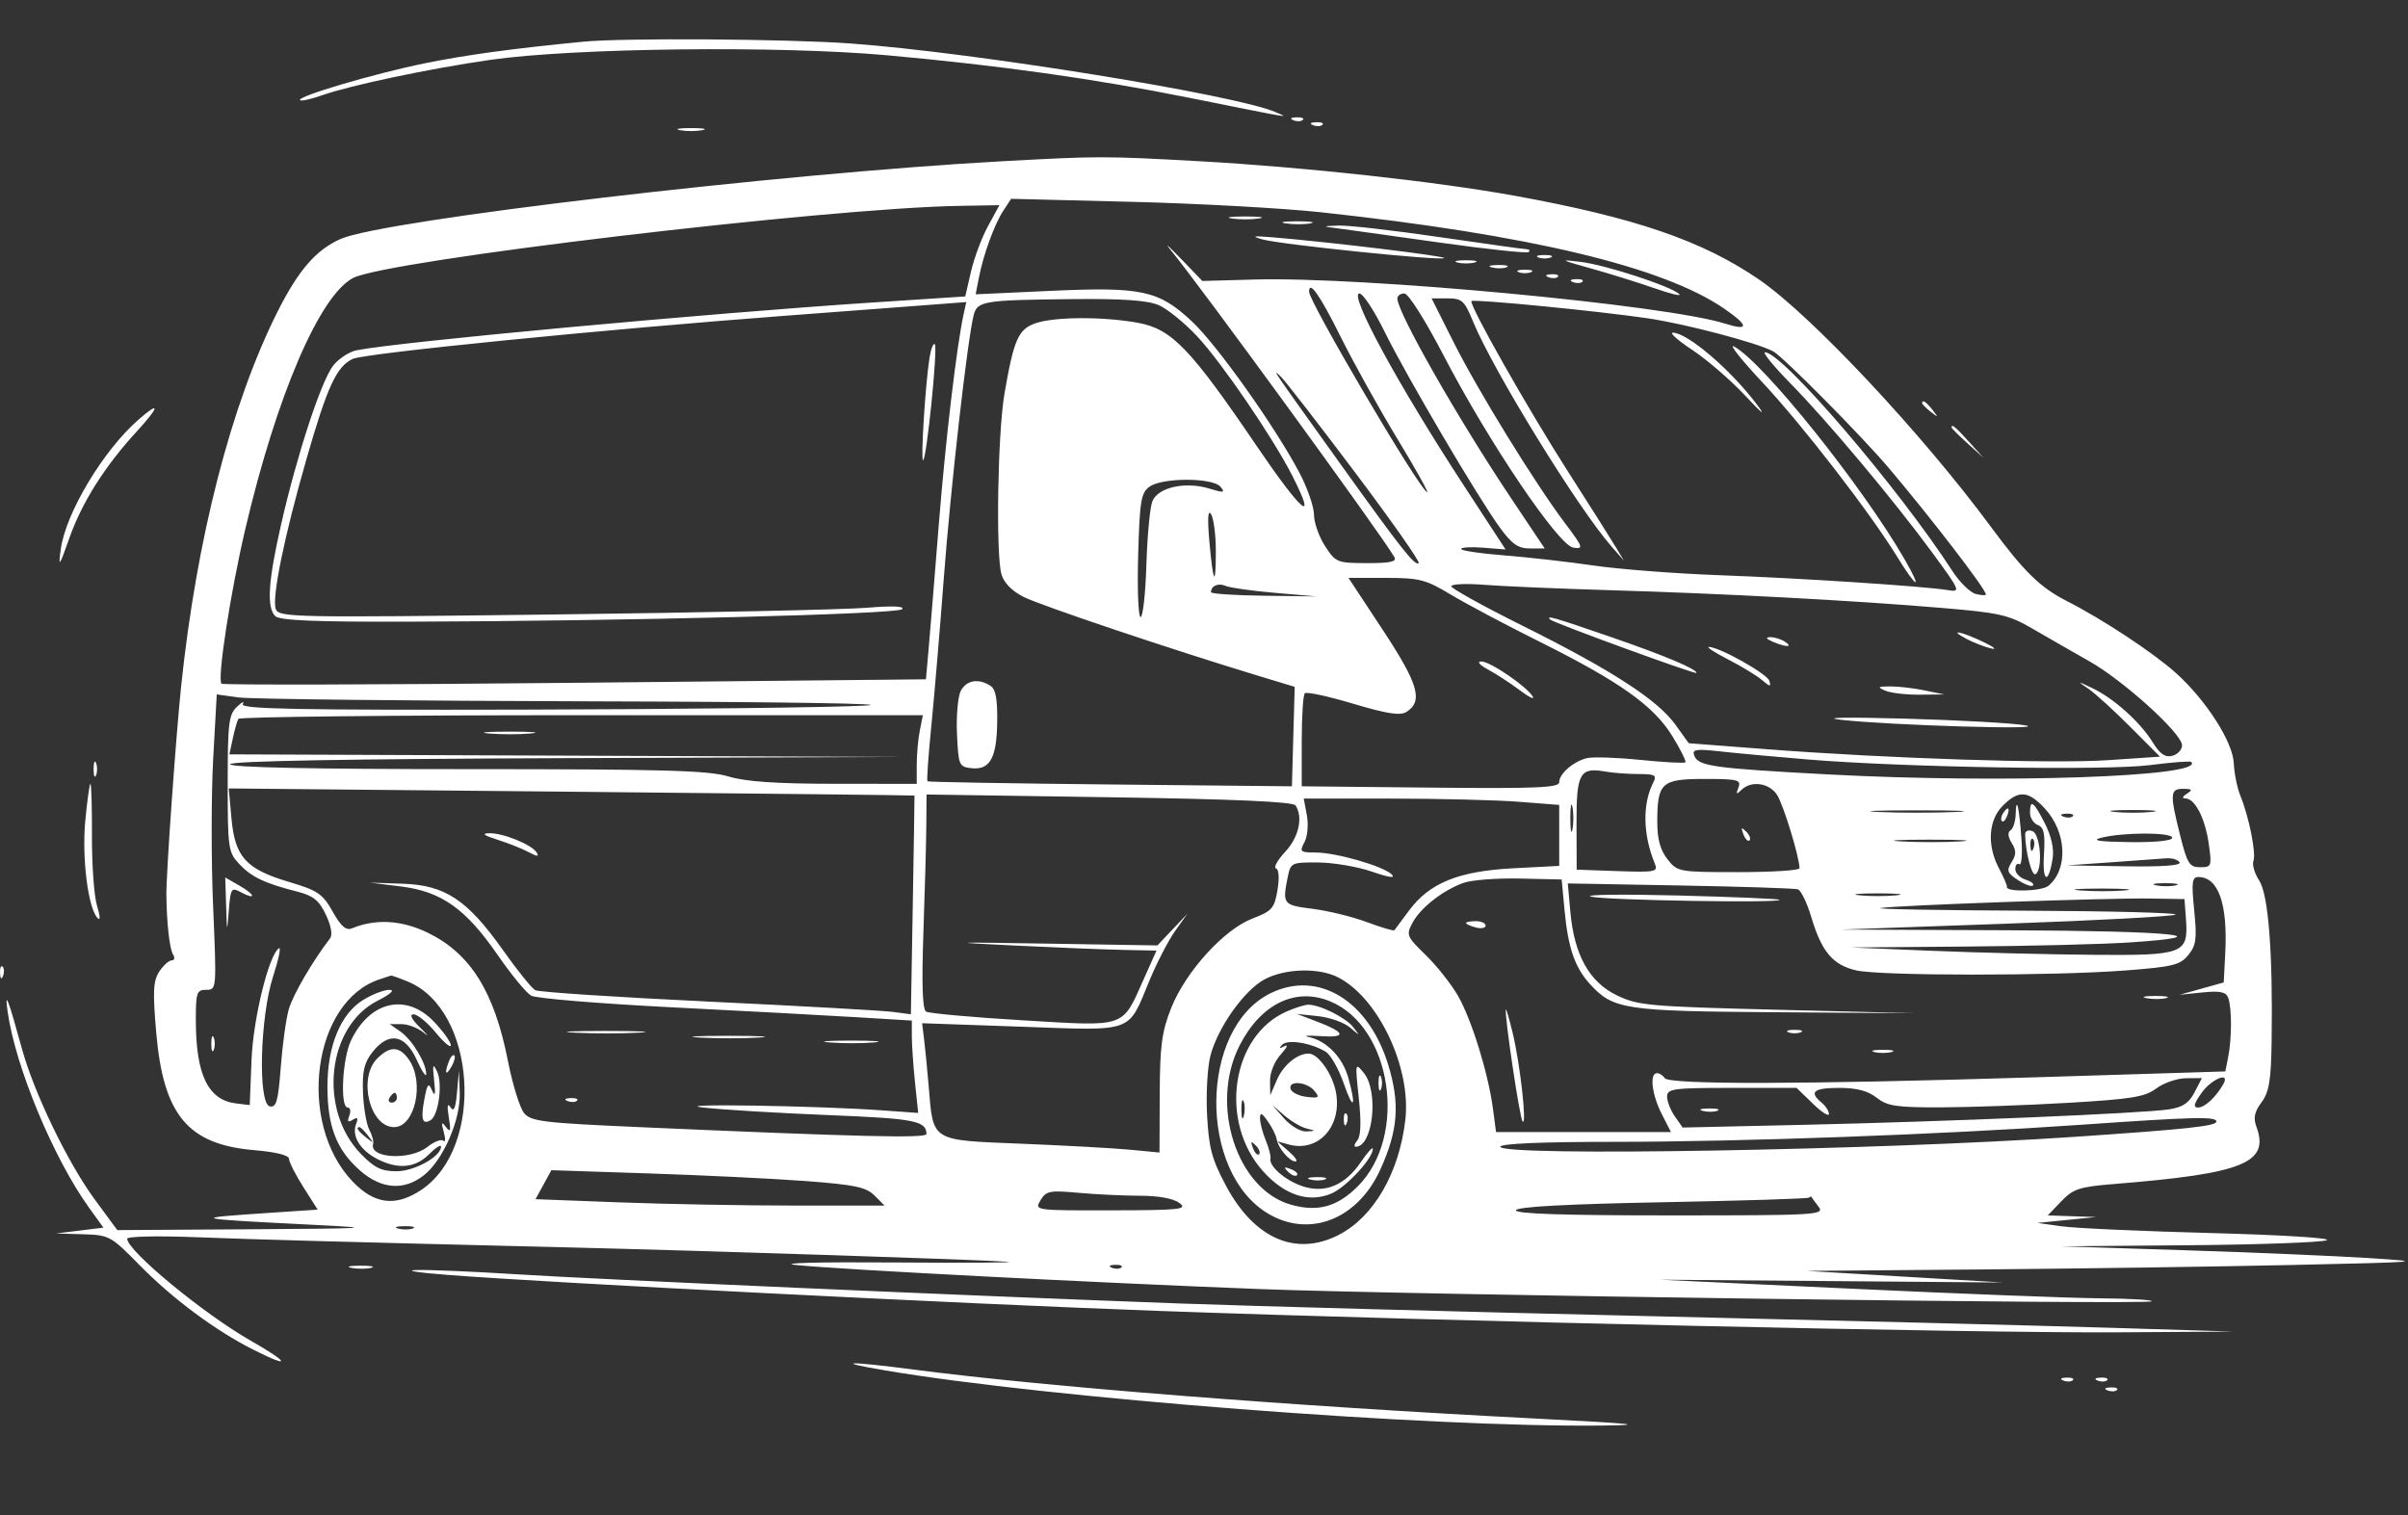 <?xml version="1.0" encoding="UTF-8"?> <svg xmlns="http://www.w3.org/2000/svg" width="491" height="309" viewBox="0 0 491 309" fill="none"><rect x="0" y="0" width="491" height="309" fill="#333333" stroke="none"/><path fill-rule="evenodd" clip-rule="evenodd" d="M118.926 8.503C104.43 9.913 95.072 11.188 86.653 12.901C76.295 15.008 60.441 19.691 61.176 20.426C61.417 20.666 63.451 20.215 65.696 19.423C71.474 17.385 87.596 13.988 99.926 12.212C116.925 9.764 158.89 9.278 180.926 11.275C203.989 13.364 223.056 16.047 242.426 19.928C264.526 24.356 262.855 24.077 260.147 22.886C252.087 19.345 198.539 10.687 173.426 8.866C160.51 7.929 127.11 7.706 118.926 8.503ZM263.739 24.525C264.46 24.814 265.323 24.778 265.655 24.446C265.987 24.114 265.397 23.878 264.343 23.921C263.178 23.969 262.941 24.206 263.739 24.525ZM267.739 25.525C268.46 25.814 269.323 25.778 269.655 25.446C269.987 25.114 269.397 24.878 268.343 24.921C267.178 24.969 266.941 25.206 267.739 25.525ZM138.676 26.548C139.914 26.786 141.938 26.786 143.176 26.548C144.414 26.309 143.401 26.114 140.926 26.114C138.451 26.114 137.438 26.309 138.676 26.548ZM204.426 32.877C159.113 35.348 78.22 44.849 69.447 48.73C64.414 50.956 60.794 55.154 56.498 63.746C47.11 82.518 40.111 109.755 36.945 139.842C35.9 149.771 33.892 178.02 33.925 182.342C33.967 187.967 34.569 193.479 35.264 194.592C35.699 195.29 35.586 195.842 35.008 195.842C34.438 195.842 33.297 196.872 32.473 198.13C31.229 200.028 31.125 202.163 31.861 210.642C33.318 227.412 38.34 233.406 51.882 234.542C56.217 234.905 58.926 235.578 58.926 236.291C58.926 236.929 60.241 239.524 61.848 242.059L64.771 246.667L55.098 247.312C38.39 248.426 38.641 248.493 64.426 249.791C76.995 250.423 75.641 250.513 51.174 250.669L23.922 250.842L19.321 244.592C13.833 237.137 6.934 222.854 4.468 213.842C1.711 203.763 0.893 201.655 1.561 206.342C3.165 217.604 10.917 236.235 18.204 246.342L21.088 250.342L16.257 250.935L11.426 251.528L16.926 251.687C22.263 251.841 22.604 252.026 28.426 257.951C35.255 264.9 43.963 271.366 51.775 275.29C59.47 279.154 59.054 277.91 51.147 273.406C41.515 267.921 25.926 255.051 25.926 252.585C25.926 252.127 32.114 251.99 39.676 252.279C52.555 252.773 69.503 253.237 115.426 254.356C143.941 255.05 200.874 256.911 205.426 257.298C207.626 257.485 197.276 257.549 182.426 257.441C166.706 257.326 158.351 257.548 162.426 257.97C171.078 258.867 222.715 261.542 256.926 262.866C287.328 264.042 437.989 266.112 438.737 265.364C439.024 265.077 434.347 264.802 428.343 264.753C422.339 264.704 399.651 263.829 377.926 262.809L338.426 260.954L373.426 261.24L408.426 261.526L388.426 260.344L368.426 259.161L403.926 258.866C423.451 258.704 452.026 258.292 467.426 257.952C494.23 257.36 494.892 257.3 482.926 256.539C476.051 256.102 459.176 255.386 445.426 254.947L420.426 254.15L446.426 253.926C460.726 253.802 473.326 253.344 474.426 252.908C475.549 252.463 465.25 251.821 450.926 251.445C436.901 251.076 423.176 250.46 420.426 250.075L415.426 249.375L421.426 248.777L427.426 248.178L422.489 248.01L417.552 247.842L420.308 244.965C422.758 242.408 423.974 242.015 431.245 241.426C457.47 239.304 462.821 237.139 460.089 229.754C459.432 227.977 459.694 226.722 461.13 224.781C462.689 222.671 463.076 220.325 463.194 212.263C463.457 194.293 462.539 182.427 460.666 179.567C459.721 178.126 459.187 176.324 459.479 175.563C460.074 174.014 458.592 166.622 456.806 162.223C456.163 160.639 455.565 157.674 455.478 155.636C455.293 151.31 449.858 142.82 443.727 137.281C439.163 133.158 428.729 126.271 421.426 122.561C415.992 119.8 412.701 116.577 405.884 107.342C391.863 88.347 369.285 64.271 358.67 56.997C347.11 49.075 333.428 44.386 308.825 39.914C292.85 37.011 265.702 34.042 244.426 32.871C225.072 31.806 224.058 31.806 204.426 32.877ZM269.426 43.293C311.981 47.905 339.164 54.405 351.558 62.933C356.62 66.415 356.689 67.557 351.743 65.99C339.685 62.169 277.903 56.381 255.795 57L245.164 57.298L240.795 52.758C238.392 50.261 237.38 49.37 238.547 50.78C244.469 57.936 281.453 108.693 284.314 113.592C284.866 114.538 283.507 114.839 278.735 114.83C272.638 114.818 272.351 114.701 270.176 111.344C268.938 109.433 267.926 106.559 267.926 104.958C267.926 103.356 266.605 99.534 264.99 96.464C260.05 87.073 248.178 70.351 243.034 65.539C236.254 59.197 232.822 58.457 214.184 59.314L198.942 60.014L199.588 56.678C200.517 51.89 202.749 45.761 204.586 42.957L206.17 40.54L230.798 41.157C244.343 41.497 261.726 42.458 269.426 43.293ZM201.468 46.092C200.194 48.43 198.627 52.616 197.986 55.395L196.821 60.448L178.124 61.672C144.231 63.891 80.834 69.76 72.688 71.433C71.182 71.743 69.048 73.143 67.945 74.546C65.505 77.646 60.591 92.617 57.342 106.842C54.676 118.516 54.331 123.847 56.126 125.642C57 126.516 64.259 126.824 82.876 126.775C127.144 126.658 182.914 125.254 183.937 124.231C184.563 123.605 181.984 123.502 176.666 123.941C172.134 124.314 143.337 124.928 112.673 125.306C59.832 125.956 56.885 125.899 56.239 124.216C55.38 121.978 57.949 109.404 62.497 93.576C66.74 78.813 68.639 74.706 71.926 73.186C74.444 72.022 123.352 67.146 160.426 64.363C171.426 63.537 184.161 62.577 188.726 62.229L197.026 61.597L196.505 63.97C195.065 70.537 192.802 89.689 191.423 106.989C190.574 117.633 189.637 129.083 189.34 132.434L188.801 138.525L117.249 139.236C77.895 139.627 45.458 139.708 45.167 139.416C44.254 138.504 46.965 120.899 50.029 107.842C56.404 80.668 65.187 60.219 72.002 56.682C78.962 53.071 168.35 42.438 195.606 41.98L203.785 41.842L201.468 46.092ZM251.176 44.558C252.688 44.787 255.164 44.787 256.676 44.558C258.188 44.329 256.951 44.142 253.926 44.142C250.901 44.142 249.664 44.329 251.176 44.558ZM262.19 45.56C263.71 45.789 265.96 45.783 267.19 45.546C268.42 45.309 267.176 45.121 264.426 45.128C261.676 45.136 260.67 45.33 262.19 45.56ZM272.426 46.524C274.076 46.734 283.465 48.04 293.29 49.427C303.115 50.813 311.403 51.699 311.707 51.395C312.011 51.091 311.847 50.837 311.343 50.831C310.839 50.825 302.776 49.702 293.426 48.335C284.076 46.968 274.851 45.915 272.926 45.996C269.611 46.134 269.584 46.162 272.426 46.524ZM257.426 48.822C261.13 49.865 293.871 53.23 294.471 52.63C294.873 52.228 270.875 49.322 259.426 48.387C255.47 48.064 255.052 48.155 257.426 48.822ZM313.676 52.504C314.364 52.782 315.489 52.782 316.176 52.504C316.864 52.227 316.301 52 314.926 52C313.551 52 312.989 52.227 313.676 52.504ZM297.176 53.531C298.138 53.783 299.714 53.783 300.676 53.531C301.638 53.28 300.851 53.074 298.926 53.074C297.001 53.074 296.214 53.28 297.176 53.531ZM324.426 54.749C328.276 55.822 334.114 57.642 337.399 58.793C340.684 59.945 342.934 60.475 342.399 59.97C340.701 58.369 327.496 54.045 322.365 53.41C317.871 52.854 318.056 52.975 324.426 54.749ZM304.195 54.535C305.168 54.789 306.518 54.772 307.195 54.498C307.872 54.224 307.076 54.017 305.426 54.037C303.776 54.057 303.222 54.281 304.195 54.535ZM309.676 55.504C310.364 55.782 311.489 55.782 312.176 55.504C312.864 55.227 312.301 55 310.926 55C309.551 55 308.989 55.227 309.676 55.504ZM315.739 56.525C316.46 56.814 317.323 56.778 317.655 56.446C317.987 56.114 317.397 55.878 316.343 55.921C315.178 55.969 314.941 56.206 315.739 56.525ZM320.739 57.525C321.46 57.814 322.323 57.778 322.655 57.446C322.987 57.114 322.397 56.878 321.343 56.921C320.178 56.969 319.941 57.206 320.739 57.525ZM273.304 68.564C275.96 73.911 281.224 83.38 285.001 89.605C288.779 95.831 291.466 100.676 290.974 100.372C289.051 99.183 266.926 61.571 266.926 59.491C266.926 57.034 269.144 60.19 273.304 68.564ZM282.299 67.592C286.746 76.633 301.338 101.432 305.835 107.592C308.299 110.967 309.56 111.842 311.955 111.842H314.971L308.115 101.592C297.298 85.419 284.926 63.694 284.926 60.871C284.926 60.305 285.569 59.842 286.355 59.842C287.173 59.842 290.621 65.298 294.413 72.592C303.558 90.181 317.777 111.24 320.802 111.674C322.946 111.982 322.823 111.619 319.103 106.674C312.929 98.469 301.376 79.698 296.392 69.775L291.906 60.842L295.166 60.846C298.114 60.849 298.613 61.304 300.372 65.596C304.421 75.47 321.69 103.545 328.511 111.342L331.135 114.342L329.325 111.342C328.33 109.692 324.057 102.942 319.831 96.342C311.546 83.403 299.428 62 300.046 61.398C300.514 60.943 325.674 63.399 335.926 64.9C343.62 66.027 358.274 69.886 361.575 71.656C363.571 72.726 379.502 88.801 385.05 95.342C393.709 105.554 404.926 120.149 404.926 121.206C404.926 121.453 403.992 121.41 402.85 121.112C401.708 120.813 399.575 118.718 398.11 116.455C387.109 99.47 363.445 71.842 359.897 71.842C359.324 71.842 361.616 74.655 364.991 78.092C372.666 85.908 386.068 101.892 393.944 112.622C399.729 120.503 399.844 120.779 397.185 120.335C392.461 119.546 367.166 117.897 350.426 117.287C341.626 116.966 330.151 116.08 324.926 115.318C319.701 114.557 311.489 113.626 306.676 113.25C301.864 112.875 297.926 112.288 297.926 111.947C297.926 111.606 299.966 111.49 302.46 111.688L306.994 112.049L298.603 99.195C285.124 78.55 274.945 59.842 277.19 59.842C277.904 59.842 280.203 63.329 282.299 67.592ZM236.208 62.199C237.978 62.945 241.549 65.835 244.143 68.621C249.175 74.024 259.567 89.27 263.528 97.059C268.72 107.271 265.456 104.513 256.176 90.848C242.722 71.036 238.906 67.08 232.04 65.826C224.939 64.529 214.991 64.575 211.126 65.922C207.636 67.139 206.709 69.252 204.804 80.342C203.441 88.27 203.031 112.93 204.192 117.08C204.682 118.83 206.305 120.501 208.692 121.712C212.115 123.449 239.154 132.538 256.71 137.852L263.994 140.057L263.71 150.2L263.426 160.342L226.426 159.969C206.076 159.764 189.285 159.472 189.112 159.321C188.939 159.17 189.287 154.163 189.885 148.194C190.484 142.226 191.637 128.567 192.448 117.842C193.847 99.352 197.246 69.399 198.524 64.309C199.259 61.379 200.453 61.183 218.708 60.992C228.782 60.886 233.938 61.242 236.208 62.199ZM345.076 71.368C348.018 73.307 352.84 77.47 355.791 80.618C359.417 84.486 360.174 85.045 358.126 82.342C352.776 75.28 344.043 67.842 341.103 67.842C340.345 67.842 342.133 69.429 345.076 71.368ZM189.529 72.99C188.676 78.43 187.706 93.842 188.217 93.842C188.927 93.842 191.259 70.842 190.614 70.197C190.307 69.889 189.818 71.146 189.529 72.99ZM359.329 77.93C367.53 86.688 381.316 104.536 386.875 113.592C390.894 120.139 392.092 120.537 388.381 114.092C379.759 99.118 359.49 73.82 353.581 70.658C352.41 70.031 354.996 73.303 359.329 77.93ZM276.288 96.317C283.725 106.203 289.571 114.528 289.278 114.817C288.559 115.528 285.734 111.948 273.146 94.378C259.072 74.733 259.221 74.95 261.198 76.842C262.061 77.667 268.851 86.431 276.288 96.317ZM391.926 82.22C391.926 82.427 392.714 83.215 393.676 83.97C395.262 85.213 395.297 85.178 394.054 83.592C392.747 81.926 391.926 81.397 391.926 82.22ZM28.193 85.613C21 91.929 13.386 104.647 12.39 112.009C11.865 115.886 12.054 115.634 14.184 109.614C16.738 102.393 21.424 95 27.917 87.945C32.584 82.874 32.732 81.627 28.193 85.613ZM397.926 87.155C397.926 87.327 399.388 88.79 401.176 90.405L404.426 93.342L401.489 90.092C398.751 87.063 397.926 86.382 397.926 87.155ZM248.864 99.267C249.874 100.484 249.543 100.537 246.6 99.634C241.668 98.12 236.049 99.389 234.956 102.263C234.472 103.536 233.93 109.358 233.751 115.201C233.572 121.045 233.042 125.83 232.573 125.834C232.104 125.838 231.879 120.181 232.073 113.261C232.383 102.2 232.66 100.509 234.367 99.261C236.972 97.356 247.281 97.36 248.864 99.267ZM247.911 112.259C247.931 119.959 247.363 119.135 246.589 110.342C246.182 105.709 246.298 103.849 246.934 104.842C247.463 105.667 247.902 109.004 247.911 112.259ZM295.795 121.235C298.892 123.1 307.051 127.431 313.926 130.858C330.297 139.018 337.184 143.914 340.99 150.1C342.668 152.828 343.864 155.237 343.648 155.453C343.431 155.67 339.317 155.448 334.506 154.96C329.694 154.472 324.782 154.31 323.591 154.599C320.803 155.275 317.926 157.771 317.926 159.514C317.926 160.635 313.287 160.828 291.676 160.609L265.426 160.342V151.173C265.426 146.13 265.711 141.72 266.06 141.372C266.409 141.025 270.828 141.978 275.882 143.491C282.738 145.543 285.495 145.975 286.748 145.191C290.242 143.004 289.25 139.524 281.993 128.513L274.96 117.842H282.562C289.431 117.842 290.707 118.169 295.795 121.235ZM259.926 120.889L268.426 121.622L257.677 121.482C251.765 121.405 246.927 121.08 246.927 120.759C246.925 119.469 248.409 118.819 249.874 119.468C250.727 119.847 255.251 120.486 259.926 120.889ZM328.426 120.356C351.487 121.039 377.823 122.445 395.742 123.95C407.795 124.962 409.57 125.366 414.45 128.205C417.414 129.93 422.605 132.907 425.985 134.82C433.048 138.819 444.926 149.583 444.926 151.985C444.926 152.878 444.035 153.842 442.946 154.126C441.487 154.508 440.425 153.768 438.908 151.313C436.386 147.232 430.997 142.402 426.663 140.338C423.493 138.829 423.478 138.833 425.926 140.525C427.301 141.475 431.126 144.962 434.426 148.275L440.426 154.298L429.926 155.007C418.631 155.771 385.05 154.689 359.884 152.752L344.341 151.556L341.615 147.764C337.992 142.723 328.579 136.623 310.676 127.714C302.563 123.677 295.926 120.002 295.926 119.547C295.926 119.093 298.964 118.962 302.676 119.257C306.388 119.552 317.976 120.047 328.426 120.356ZM316.089 126.338C316.755 127.005 345.926 137.649 345.926 137.226C345.926 136.41 339.363 133.655 328.485 129.904C316.745 125.856 315.147 125.397 316.089 126.338ZM400.926 130.257C402.301 130.992 404.551 131.873 405.926 132.215C407.301 132.557 406.626 131.972 404.426 130.914C399.901 128.738 397.096 128.212 400.926 130.257ZM361.426 130.842C364.175 132.023 365.754 132.023 363.926 130.842C363.101 130.309 361.751 129.897 360.926 129.928C359.937 129.964 360.107 130.275 361.426 130.842ZM352.426 134.504C355.176 135.917 358.279 137.809 359.322 138.708C360.905 140.072 361.146 140.094 360.782 138.842C360.365 137.409 350.514 131.89 348.426 131.921C347.876 131.929 349.676 133.091 352.426 134.504ZM303.426 136.535C305.076 137.422 307.978 139.316 309.876 140.745C311.773 142.173 312.965 142.75 312.526 142.026C311.247 139.92 303.777 134.838 302.026 134.882C301.099 134.905 301.687 135.6 303.426 136.535ZM195.916 140.861C195.322 141.971 194.968 145.909 195.131 149.611C195.412 156.017 195.551 156.357 198.012 156.643C201.84 157.088 203.23 154.639 203.334 147.266C203.402 142.511 203.025 140.522 201.926 139.824C199.494 138.281 197.073 138.699 195.916 140.861ZM384.426 140.842C385.526 141.315 388.676 141.681 391.426 141.657L396.426 141.612L392.426 140.785C390.226 140.33 387.076 139.963 385.426 139.97C382.864 139.981 382.718 140.108 384.426 140.842ZM120.816 143.017C158.691 143.115 183.148 143.496 176.426 143.882C169.826 144.261 138.412 144.632 106.617 144.706C60.632 144.814 48.951 144.586 49.508 143.592C49.893 142.905 49.357 143.145 48.317 144.127C46.639 145.71 46.426 147.474 46.426 159.794C46.426 172.988 46.543 173.802 48.775 176.179C51.279 178.846 53.934 180.113 60.566 181.804C63.895 182.653 65.048 183.58 66.448 186.53C67.511 188.769 67.846 190.646 67.308 191.344C63.738 195.976 59.736 202.847 58.885 205.807C58.326 207.751 57.588 213.074 57.246 217.636C56.73 224.505 56.348 225.876 55.024 225.612C52.559 225.121 53.003 207.387 55.689 199.099C56.801 195.666 57.345 193.083 56.897 193.36C54.817 194.646 51.612 207.724 51.279 216.29L50.927 225.342L48.176 225.017C42.445 224.34 39.941 219.201 39.932 208.092C39.926 202.382 40.11 201.842 42.054 201.842C44.169 201.842 44.177 201.741 43.459 184.926C43.061 175.621 43.064 162.069 43.466 154.808L44.196 141.607L48.7 142.225C51.178 142.564 83.63 142.921 120.816 143.017ZM187.551 148.967C187.207 150.686 186.926 153.836 186.926 155.967V159.842L170.176 159.831C158.232 159.823 152.017 159.393 148.517 158.331C144.46 157.101 135.216 156.842 95.267 156.842C63.706 156.842 46.926 156.495 46.926 155.842C46.926 155.187 70.671 154.758 115.676 154.599L184.426 154.356L115.598 154.092L46.77 153.828L47.466 150.585C47.848 148.801 48.36 147.004 48.603 146.592C48.845 146.18 80.349 145.842 118.61 145.842H188.176L187.551 148.967ZM375.426 146.787C385.364 147.912 418.424 148.897 412.926 147.905C410.451 147.458 399.426 146.845 388.426 146.543C376.466 146.215 371.24 146.313 375.426 146.787ZM99.676 149.574C102.014 149.785 105.838 149.785 108.176 149.574C110.514 149.364 108.601 149.191 103.926 149.191C99.251 149.191 97.338 149.364 99.676 149.574ZM368.426 154.857C387.85 156.482 429.525 157.172 438.41 156.016C442.802 155.445 446.577 155.159 446.799 155.382C449.814 158.396 408.253 159.818 372.712 157.915C349.308 156.662 346.293 156.24 345.471 154.098C344.975 152.805 345.746 152.674 350.657 153.216C353.83 153.567 361.826 154.305 368.426 154.857ZM19.084 156.842C19.084 158.217 19.311 158.78 19.588 158.092C19.866 157.405 19.866 156.28 19.588 155.592C19.311 154.905 19.084 155.467 19.084 156.842ZM334.086 157.842C337.484 157.842 337.879 158.071 337.102 159.592C334.864 163.971 334.989 170.2 337.434 176.134C338.115 177.786 337.518 177.904 329.831 177.634L321.489 177.342L321.458 168.002C321.423 157.683 322.12 156.411 327.301 157.331C328.882 157.612 331.936 157.842 334.086 157.842ZM354.474 160.592C353.94 161.995 354.057 162.094 355.067 161.092C357.052 159.121 360.739 159.627 362.352 162.092C363.631 164.047 366.926 174.823 366.926 177.052C366.926 177.487 361.334 177.842 354.499 177.842C342.264 177.842 342.039 177.801 339.999 175.207C338.538 173.351 337.926 171.116 337.926 167.641C337.926 159.599 338.756 158.842 347.568 158.842C354.367 158.842 355.072 159.021 354.474 160.592ZM17.387 167.412C16.672 175.044 17.981 185.297 19.917 187.233C20.483 187.799 20.435 186.771 19.801 184.775C19.202 182.887 18.728 176.504 18.748 170.592C18.769 164.68 18.63 159.842 18.441 159.842C18.252 159.842 17.777 163.248 17.387 167.412ZM186.466 162.23C186.488 162.291 186.331 172.353 186.118 184.588L185.73 206.834L182.078 206.347C180.069 206.079 163.126 205.131 144.426 204.241C125.726 203.35 109.845 202.305 109.136 201.919C108.426 201.533 105.48 197.877 102.59 193.795C95.296 183.493 90.79 180.498 82.155 180.209L75.426 179.984L81.737 180.766C90.01 181.792 94.951 185.289 101.468 194.727C104.241 198.743 107.319 202.483 108.309 203.037C109.299 203.59 122.105 204.652 136.767 205.396C151.43 206.139 168.489 207.055 174.676 207.431L185.926 208.114V211.331C185.926 213.101 186.218 217.339 186.574 220.75L187.222 226.952L179.824 226.42C166.63 225.47 135.783 224.992 143.426 225.855C147.276 226.29 158.751 226.98 168.926 227.389C186.52 228.096 188.865 228.549 188.911 231.249C188.926 232.15 175.373 231.824 130.426 229.845C110.68 228.975 108.265 228.68 106.854 226.967C105.989 225.918 104.51 221.136 103.568 216.342C100.802 202.261 95.945 194.466 87.305 190.239C81.953 187.621 76.638 187.299 71.778 189.299C70.555 189.803 69.538 188.925 67.836 185.895C65.793 182.261 64.812 181.595 58.92 179.84C50.148 177.228 47.91 174.758 47.198 166.904L46.643 160.779L116.534 161.448C154.975 161.816 186.444 162.168 186.466 162.23ZM445.926 161.842C444.963 162.464 444.866 162.817 445.653 162.827C447.58 162.851 449.647 166.904 450.379 172.092C451.021 176.644 450.947 176.842 448.609 176.842C446.442 176.842 445.988 176.12 444.548 170.386C442.401 161.842 442.467 160.839 445.176 160.857C446.995 160.87 447.139 161.058 445.926 161.842ZM264.161 164.237C265.748 166.624 264.838 170.725 262.061 173.698C260.485 175.385 259.64 176.913 260.184 177.095C260.774 177.291 260.894 179.074 260.48 181.524C259.854 185.228 259.363 185.785 255.395 187.301C249.567 189.526 241.739 198.152 238.792 205.595C236.89 210.399 236.509 213.285 236.471 223.182L236.426 235.021L230.426 234.45C227.126 234.136 217.158 233.585 208.275 233.226C189.642 232.472 190.313 232.888 189.36 221.487C189.077 218.107 188.66 213.837 188.433 211.997L188.021 208.653L208.224 209.365C231.545 210.187 229.88 210.793 234.425 199.842C235.909 196.267 238.244 191.767 239.614 189.842L242.106 186.342L239.053 189.566L236 192.791L213.713 192.427C193.545 192.097 192.9 192.134 206.926 192.817C215.451 193.232 225.439 193.632 229.121 193.707L235.815 193.842L233.243 199.592C228.705 209.737 229.886 209.333 208.479 208.057C198.266 207.448 189.423 206.649 188.828 206.281C188.088 205.824 187.918 200.668 188.291 189.977C188.592 181.378 188.857 171.568 188.882 168.178L188.926 162.014L226.176 162.573C251.683 162.956 263.658 163.48 264.161 164.237ZM416.91 164.825C421.41 169.642 421.772 177.235 417.666 180.643C416.299 181.778 408.949 181.951 409.217 180.842C409.283 180.567 408.57 178.902 407.632 177.142C405.12 172.428 405.421 167.256 408.381 164.297C411.597 161.081 413.524 161.2 416.91 164.825ZM309.676 163.496L317.926 164.138V170.354V176.569L308.542 177.06C297.417 177.642 291.506 180.034 287.335 185.642C285.821 187.677 284.466 189.498 284.323 189.69C284.181 189.881 281.663 189.139 278.727 188.041C275.792 186.942 270.811 185.722 267.658 185.328C261.631 184.575 261.47 184.373 262.551 178.967C263.163 175.906 263.292 175.843 268.801 175.875C271.895 175.893 276.83 176.737 279.768 177.752C283.225 178.946 284.636 179.141 283.768 178.305C281.983 176.587 272.413 173.842 268.209 173.842C265.11 173.842 264.941 173.683 265.982 171.737C266.614 170.557 266.829 168.139 266.472 166.237L265.835 162.842L283.631 162.848C293.418 162.851 305.138 163.143 309.676 163.496ZM320.632 169.092C320.393 170.33 320.198 169.317 320.198 166.842C320.198 164.367 320.393 163.354 320.632 164.592C320.87 165.83 320.87 167.854 320.632 169.092ZM411.005 166.033C410.962 167.513 410.485 168.996 409.946 169.329C409.33 169.711 409.419 170.658 410.187 171.888C411.149 173.428 411.145 174.261 410.171 175.822C409.098 177.539 409.269 178.021 411.461 179.457C412.851 180.368 414.233 180.868 414.533 180.569C414.832 180.269 414.143 179.728 413.001 179.366C411.86 179.004 410.926 178.036 410.926 177.216C410.926 176.395 411.299 175.954 411.754 176.236C412.21 176.518 412.401 174.182 412.179 171.045C411.72 164.574 411.123 162.023 411.005 166.033ZM413.926 165.735C413.926 166.776 414.643 167.903 415.518 168.239C416.768 168.719 417.037 170.022 416.768 174.299C416.414 179.933 417.688 180.462 418.543 175.035C418.851 173.081 418.273 170.482 416.956 167.901C414.67 163.419 413.926 162.888 413.926 165.735ZM398.676 165.585C394.414 165.773 387.438 165.773 383.176 165.585C378.914 165.398 382.401 165.244 390.926 165.244C399.451 165.244 402.938 165.398 398.676 165.585ZM408.385 165.909C408.022 166.495 407.94 167.19 408.202 167.452C408.464 167.714 408.945 167.234 409.271 166.385C409.947 164.623 409.371 164.313 408.385 165.909ZM438.676 165.57C436.614 165.786 433.239 165.786 431.176 165.57C429.114 165.355 430.801 165.178 434.926 165.178C439.051 165.178 440.739 165.355 438.676 165.57ZM422.655 166.446C422.323 166.778 421.46 166.814 420.739 166.525C419.941 166.206 420.178 165.969 421.343 165.921C422.397 165.878 422.987 166.114 422.655 166.446ZM355.49 170.135C355.866 171.121 356.425 171.676 356.733 171.368C357.041 171.061 356.734 170.254 356.05 169.575C355.062 168.595 354.948 168.71 355.49 170.135ZM412.937 170.123C412.969 173.638 414.293 178.733 415.054 178.263C416.581 177.319 416.066 170.11 414.426 169.48C413.596 169.162 412.931 169.449 412.937 170.123ZM101.426 171.234C103.626 171.927 106.493 173.066 107.797 173.767C109.545 174.707 109.972 174.726 109.425 173.84C108.419 172.213 102.521 169.826 99.708 169.909C98.14 169.955 98.677 170.37 101.426 171.234ZM442.926 170.842C442.926 171.441 439.422 171.795 434.176 171.724C428.009 171.64 426.311 171.38 428.426 170.842C432.939 169.694 442.926 169.694 442.926 170.842ZM399.715 171.58C396.574 171.778 391.174 171.779 387.715 171.583C384.256 171.388 386.826 171.226 393.426 171.224C400.026 171.222 402.856 171.382 399.715 171.58ZM414.609 173.03C414.29 173.827 414.053 173.59 414.005 172.425C413.962 171.371 414.198 170.781 414.53 171.113C414.862 171.445 414.898 172.308 414.609 173.03ZM444.426 175.842C444.827 176.491 440.899 176.776 433.235 176.653L421.426 176.464L430.426 175.842C435.376 175.5 440.412 175.135 441.617 175.031C442.822 174.927 444.086 175.292 444.426 175.842ZM46.106 184.639C46.286 190.335 46.287 190.336 46.661 185.586C47.01 181.159 47.176 180.906 49.067 181.917C52.294 183.645 52.111 182.485 48.861 180.62L45.926 178.935L46.106 184.639ZM319.042 185.842C319.752 193.335 321.159 197.361 324.243 200.721C328.949 205.848 331.264 206.198 361.926 206.414L390.426 206.615L362.358 205.906C336.137 205.244 333.987 205.05 329.668 202.959C324.066 200.247 321 194.747 320.205 185.981L319.676 180.149L342.551 180.566C355.132 180.796 365.948 181.147 366.586 181.347C367.224 181.547 368.46 184.102 369.333 187.026C371.438 194.077 373.709 196.773 378.476 197.878C383.392 199.018 418.663 199.03 433.382 197.896C443.079 197.15 444.552 196.787 446.212 194.737C447.812 192.761 447.987 191.427 447.405 185.632C446.83 179.907 446.963 178.842 448.253 178.842C452.333 178.842 454.258 184.282 453.737 194.342L453.426 200.342L448.926 201.597L444.426 202.853L449.081 202.379C452.669 202.015 453.873 202.262 454.331 203.456C455.093 205.441 455.096 211.742 454.337 215.538L453.748 218.483L415.087 219.68C367.803 221.143 340.267 221.202 339.426 219.842C339.086 219.292 338.385 218.842 337.867 218.842C336.307 218.842 336.805 223.182 338.818 227.131L340.71 230.842H322.879H305.049L304.42 226.092C303.455 218.808 300.044 207.825 297.246 202.995C295.861 200.603 292.904 196.877 290.674 194.714C286.821 190.975 286.69 190.652 288.013 188.179C289.66 185.102 294.236 181.52 298.426 180.03C300.076 179.443 305.251 179.048 309.926 179.152L318.426 179.342L319.042 185.842ZM443.688 180.529C442.732 180.779 440.932 180.788 439.688 180.549C438.444 180.31 439.226 180.105 441.426 180.094C443.626 180.083 444.644 180.279 443.688 180.529ZM433.206 181.573C430.885 181.782 426.835 181.785 424.206 181.578C421.577 181.372 423.476 181.2 428.426 181.197C433.376 181.194 435.527 181.363 433.206 181.573ZM324.426 182.845C327.365 183.59 363.662 184.191 362.843 183.481C362.614 183.282 353.201 182.887 341.926 182.602C330.651 182.317 322.776 182.426 324.426 182.845ZM386.676 182.57C384.614 182.786 381.239 182.786 379.176 182.57C377.114 182.355 378.801 182.178 382.926 182.178C387.051 182.178 388.739 182.355 386.676 182.57ZM445.727 187.469C446.241 194.504 445.291 194.863 426.605 194.704C417.706 194.628 403.001 194.26 393.926 193.886L377.426 193.206L400.926 193.019C413.851 192.916 428.813 192.541 434.176 192.186C453.625 190.898 443.19 189.839 409.676 189.699L375.426 189.557L409.188 188.354C427.757 187.693 443.244 186.857 443.604 186.497C443.965 186.137 430.122 185.781 412.843 185.706C395.563 185.631 382.326 185.391 383.426 185.172C386.169 184.628 429.783 183.085 438.426 183.227L445.426 183.342L445.727 187.469ZM298.926 188.225C298.926 188.436 299.826 188.844 300.926 189.132C302.026 189.419 302.926 189.247 302.926 188.748C302.926 188.25 302.026 187.842 300.926 187.842C299.826 187.842 298.926 188.015 298.926 188.225ZM0.005 198.425C0.053 199.59 0.29 199.827 0.609 199.03C0.898 198.308 0.862 197.445 0.53 197.113C0.198 196.781 -0.038 197.371 0.005 198.425ZM272.875 199.316C281.12 203.579 287.796 217.785 286.547 228.409C285.272 239.257 280.076 248.194 272.921 251.844C264.204 256.291 255.722 252.565 249.962 241.759C247.088 236.366 246.475 234.065 246.125 227.342C245.895 222.942 246.213 217.471 246.83 215.185C248.399 209.375 253.772 201.854 257.91 199.676C262.111 197.465 268.977 197.3 272.875 199.316ZM83.255 200.206C97.102 205.992 98.888 233.886 85.969 242.592C80.712 246.135 76.35 245.613 71.873 240.907C60.447 228.896 63.784 204.127 77.426 199.692C78.526 199.334 79.553 198.997 79.708 198.942C79.863 198.887 81.459 199.456 83.255 200.206ZM259.046 202.552C244.515 209.711 244.273 239.1 258.676 247.541C267.112 252.485 276.897 248.583 281.474 238.449C285.084 230.459 285.487 225.035 283.059 217.128C279.025 203.988 268.769 197.763 259.046 202.552ZM74.108 203.872C69.449 206.713 66.745 213.273 66.766 221.686C66.785 229.745 68.648 234.513 73.414 238.697C77.753 242.507 82.371 242.853 86.416 239.671C90.361 236.568 93.943 228.339 93.742 222.842L93.577 218.342L93.184 222.792C92.901 226.004 92.532 226.839 91.86 225.792C91.235 224.819 91.12 225.493 91.512 227.842C91.972 230.607 91.853 231.027 90.945 229.842C90.02 228.636 89.93 228.831 90.485 230.842C90.864 232.217 90.833 233.019 90.416 232.625C89.999 232.23 88.533 232.793 87.157 233.875C83.574 236.693 75.218 236.222 76.086 233.25C76.232 232.751 75.874 231.442 75.291 230.342C74.707 229.242 74.134 225.851 74.016 222.806C73.847 218.452 74.256 216.692 75.936 214.556C79.26 210.331 82.596 210.899 84.953 216.092C86.014 218.43 86.892 219.757 86.904 219.042C86.941 216.844 84.057 212.047 81.709 210.403L79.481 208.842H81.889C83.213 208.842 85.248 209.629 86.41 210.592C87.572 211.555 87.256 211.104 85.708 209.592C83.905 207.829 83.412 206.842 84.337 206.842C85.131 206.842 87.163 208.52 88.853 210.57C90.543 212.62 91.926 213.777 91.926 213.141C91.926 212.505 90.41 210.377 88.558 208.413C82.897 202.411 75.411 204.085 71.553 212.216C69.793 215.925 69.314 225.842 70.895 225.842C71.427 225.842 71.576 226.591 71.225 227.506C70.758 228.722 70.947 228.947 71.926 228.342C72.916 227.73 73.092 227.967 72.6 229.25C71.678 231.651 73.433 234.536 76.906 236.332C81.12 238.511 84.665 238.194 87.471 235.387C88.821 234.037 89.926 233.33 89.926 233.815C89.926 235.841 84.501 238.842 80.839 238.842C77.785 238.842 76.337 238.137 73.596 235.314C64.854 226.313 66.675 209.339 76.946 204.092C79.688 202.691 80.609 201.843 79.388 201.846C78.309 201.848 75.933 202.76 74.108 203.872ZM271.283 204.218C283.828 209.459 287.11 231.658 276.856 241.912C272.676 246.092 268.749 247.184 263.304 245.681C252.187 242.611 246.569 225.261 252.773 213.16C257.125 204.673 264.196 201.257 271.283 204.218ZM437.688 203.549C438.932 203.788 440.732 203.779 441.688 203.529C442.644 203.279 441.626 203.083 439.426 203.094C437.226 203.105 436.444 203.31 437.688 203.549ZM262.376 206.249C251.047 211.184 248.465 228.792 257.591 238.893C261.958 243.727 266.846 245.32 271.43 243.405C274.451 242.143 279.926 236.253 279.926 234.265C279.926 233.777 278.83 234.991 277.491 236.962C274.263 241.711 270.176 243.41 265.606 241.901C262.091 240.741 258.681 237.787 259.046 236.217C259.158 235.736 258.726 234.075 258.087 232.527C257.449 230.979 256.926 228.966 256.926 228.054C256.926 226.771 257.286 226.912 258.523 228.677C259.401 229.931 260.208 231.561 260.317 232.299C260.578 234.076 262.917 236.842 264.159 236.842C264.703 236.842 264.085 235.918 262.787 234.789L260.426 232.736L262.748 233.379C268.751 235.042 273.602 229.803 272.438 222.916C271.798 219.123 268.819 214.842 266.821 214.842C264.514 214.842 261.682 217.186 260.384 220.171L259.004 223.342L258.965 220.406C258.943 218.718 259.882 216.419 261.176 214.995C262.414 213.634 262.751 212.883 261.926 213.327C260.877 213.893 260.726 213.811 261.426 213.055C262.509 211.886 267.206 212.62 270.278 214.439C271.296 215.042 272.969 217.967 273.995 220.939C275.965 226.644 276.607 225.833 274.922 219.768C273.772 215.629 270.505 212.246 266.926 211.487C265.551 211.196 266.603 211.106 269.263 211.287C274.74 211.66 274.385 210.529 268.301 208.225L264.426 206.758L268.754 207.215C271.134 207.467 274.051 208.498 275.236 209.507C277.34 211.298 277.356 211.296 275.909 209.437C274.387 207.482 268.994 204.811 266.708 204.881C266.003 204.903 264.054 205.518 262.376 206.249ZM307.045 205.842C306.765 207.209 309.899 228.147 310.467 228.701C311.388 229.6 309.935 216.744 308.412 210.514C307.716 207.669 307.101 205.567 307.045 205.842ZM117.218 210.584C120.953 210.777 126.803 210.776 130.218 210.581C133.632 210.387 130.576 210.229 123.426 210.231C116.276 210.232 113.482 210.392 117.218 210.584ZM364.676 210.504C365.364 210.782 366.489 210.782 367.176 210.504C367.864 210.227 367.301 210 365.926 210C364.551 210 363.989 210.227 364.676 210.504ZM43.084 212.842C43.084 214.217 43.311 214.78 43.588 214.092C43.866 213.405 43.866 212.28 43.588 211.592C43.311 210.905 43.084 211.467 43.084 212.842ZM142.715 211.583C146.174 211.779 151.574 211.778 154.715 211.58C157.856 211.382 155.026 211.222 148.426 211.224C141.826 211.226 139.256 211.388 142.715 211.583ZM169.206 212.578C171.835 212.785 175.885 212.782 178.206 212.573C180.527 212.363 178.376 212.194 173.426 212.197C168.476 212.2 166.577 212.372 169.206 212.578ZM76.926 215.842C72.94 219.828 75.392 229.842 80.355 229.842C84.628 229.842 86.626 220.714 83.369 216.065C81.441 213.312 79.522 213.246 76.926 215.842ZM382.176 214.531C383.138 214.783 384.714 214.783 385.676 214.531C386.638 214.28 385.851 214.074 383.926 214.074C382.001 214.074 381.214 214.28 382.176 214.531ZM91.55 216.381C90.585 218.895 90.869 219.544 92.048 217.517C92.632 216.513 92.899 215.481 92.641 215.224C92.384 214.966 91.892 215.487 91.55 216.381ZM88.525 220.342C88.833 223.156 88.707 223.754 88.099 222.359C87.366 220.673 87.128 220.951 86.517 224.211C85.757 228.26 86.128 229.453 87.821 228.407C89.429 227.413 90.286 220.946 89.13 218.526C88.263 216.71 88.161 217.016 88.525 220.342ZM277.062 223.896C277.586 228.801 277.487 231.666 276.764 232.538C276.168 233.255 276.024 233.842 276.443 233.842C279.947 233.842 281.185 222.619 278.102 218.811C276.311 216.599 276.292 216.692 277.062 223.896ZM281.084 220.842C281.084 222.217 281.311 222.78 281.588 222.092C281.866 221.405 281.866 220.28 281.588 219.592C281.311 218.905 281.084 219.467 281.084 220.842ZM447.473 222.75C446.336 224.949 445.049 225.798 442.198 226.23C436.901 227.033 397.063 228.715 367.763 229.373L343.099 229.928L341.513 227.662C340.64 226.416 339.926 224.597 339.926 223.619C339.926 222.006 341.144 221.842 353.128 221.842H366.331L369.628 225.038C371.442 226.796 372.926 227.751 372.926 227.161C372.926 226.57 372.251 225.527 371.426 224.842C368.802 222.664 369.786 221.842 375.018 221.842C378.596 221.842 380.867 222.437 382.653 223.842C384.84 225.562 386.679 225.837 395.811 225.809C401.649 225.791 413.291 225.377 421.682 224.889C434.63 224.135 437.352 223.691 439.682 221.953C441.191 220.827 443.9 219.891 445.702 219.874L448.977 219.842L447.473 222.75ZM453.333 221.092C451.826 223.741 449.557 225.842 448.203 225.842C447.146 225.842 447.328 225.086 448.926 222.842C450.972 219.968 454.848 218.429 453.333 221.092ZM267.997 222.427C269.152 223.819 268.963 223.971 266.446 223.677C264.87 223.493 263.396 222.78 263.17 222.092C262.574 220.276 266.434 220.544 267.997 222.427ZM80.926 223.842C80.926 224.392 80.449 224.842 79.867 224.842C79.285 224.842 79.086 224.392 79.426 223.842C79.766 223.292 80.242 222.842 80.485 222.842C80.728 222.842 80.926 223.292 80.926 223.842ZM115.739 224.525C116.46 224.814 117.323 224.778 117.655 224.446C117.987 224.114 117.397 223.878 116.343 223.921C115.178 223.969 114.941 224.206 115.739 224.525ZM253.619 227.573C253.365 228.546 253.141 227.992 253.121 226.342C253.101 224.692 253.308 223.896 253.582 224.573C253.856 225.25 253.873 226.6 253.619 227.573ZM266.426 230.126C268.364 230.595 268.362 230.614 266.35 230.726C265.209 230.79 263.184 229.604 261.85 228.092L259.426 225.342L261.926 227.492C263.301 228.675 265.326 229.86 266.426 230.126ZM347.195 226.535C348.168 226.789 349.518 226.772 350.195 226.498C350.872 226.224 350.076 226.017 348.426 226.037C346.776 226.057 346.222 226.281 347.195 226.535ZM274.005 228.425C274.053 229.59 274.29 229.827 274.609 229.03C274.898 228.308 274.862 227.445 274.53 227.113C274.198 226.781 273.962 227.371 274.005 228.425ZM451.926 228.704C451.926 229.625 446.005 230.263 422.926 231.829C382.773 234.555 305.926 235.877 305.926 233.842C305.926 233.204 314.335 232.842 329.154 232.842C354.957 232.842 395.689 231.358 423.926 229.389C447.444 227.749 451.926 227.64 451.926 228.704ZM75.054 231.592C76.297 233.178 76.262 233.213 74.676 231.97C73.01 230.663 72.481 229.842 73.304 229.842C73.511 229.842 74.299 230.63 75.054 231.592ZM256.733 235.368C256.425 235.676 255.866 235.121 255.49 234.135C254.948 232.71 255.062 232.595 256.05 233.575C256.734 234.254 257.041 235.061 256.733 235.368ZM262.659 238.966C263.338 239.65 264.145 239.957 264.452 239.649C264.76 239.341 264.205 238.782 263.219 238.406C261.794 237.864 261.679 237.978 262.659 238.966ZM164.347 240.843C174.296 241.591 176.607 242.078 178.319 243.79L180.37 245.842L161.898 245.839C151.739 245.837 135.724 245.544 126.31 245.187L109.194 244.537L110.81 241.582L112.426 238.627L132.426 239.287C143.426 239.65 157.79 240.35 164.347 240.843ZM267.195 240.535C268.168 240.789 269.518 240.772 270.195 240.498C270.872 240.224 270.076 240.017 268.426 240.037C266.776 240.057 266.222 240.281 267.195 240.535ZM232.485 243.835C236.254 243.839 239.277 244.397 240.485 245.31C242.219 246.622 240.742 246.782 226.668 246.81C210.927 246.842 210.91 246.84 212.168 244.744C213.305 242.848 214.052 242.703 219.926 243.237C223.501 243.562 229.152 243.831 232.485 243.835ZM370.831 246.092C372.1 247.75 370.505 247.842 340.465 247.842C318.576 247.842 308.869 247.514 309.113 246.782C309.345 246.084 319.547 245.53 338.946 245.162C355.16 244.853 368.614 244.43 368.843 244.222C369.072 244.013 369.312 243.955 369.376 244.092C369.44 244.229 370.095 245.13 370.831 246.092ZM84.195 250.498C83.518 250.772 82.168 250.789 81.195 250.535C80.222 250.281 80.776 250.057 82.426 250.037C84.076 250.017 84.872 250.224 84.195 250.498ZM71.688 258.549C72.932 258.788 74.732 258.779 75.688 258.529C76.644 258.279 75.626 258.083 73.426 258.094C71.226 258.105 70.444 258.31 71.688 258.549ZM228.655 258.446C228.323 258.778 227.46 258.814 226.739 258.525C225.941 258.206 226.178 257.969 227.343 257.921C228.397 257.878 228.987 258.114 228.655 258.446ZM90.926 259.95C112.208 261.619 195.659 265.848 236.426 267.325C294.862 269.441 403.746 271.869 431.926 271.685L455.426 271.531L429.426 270.734C415.126 270.295 372.826 269.229 335.426 268.364C298.026 267.499 255.276 266.345 240.426 265.8C196.503 264.189 121.61 260.888 104.943 259.827C96.427 259.285 87.427 258.906 84.943 258.984C82.459 259.063 85.151 259.497 90.926 259.95ZM180.426 279.442C213.825 285.105 291.382 291.084 326.426 290.699C336.148 290.592 333.585 290.319 312.926 289.261C263.017 286.706 212.875 282.756 186.426 279.297C172.913 277.529 169.615 277.609 180.426 279.442ZM420.739 281.525C421.46 281.814 422.323 281.778 422.655 281.446C422.987 281.114 422.397 280.878 421.343 280.921C420.178 280.969 419.941 281.206 420.739 281.525ZM427.739 281.525C428.46 281.814 429.323 281.778 429.655 281.446C429.987 281.114 429.397 280.878 428.343 280.921C427.178 280.969 426.941 281.206 427.739 281.525ZM429.739 283.525C430.46 283.814 431.323 283.778 431.655 283.446C431.987 283.114 431.397 282.878 430.343 282.921C429.178 282.969 428.941 283.206 429.739 283.525Z" fill="white"></path></svg> 